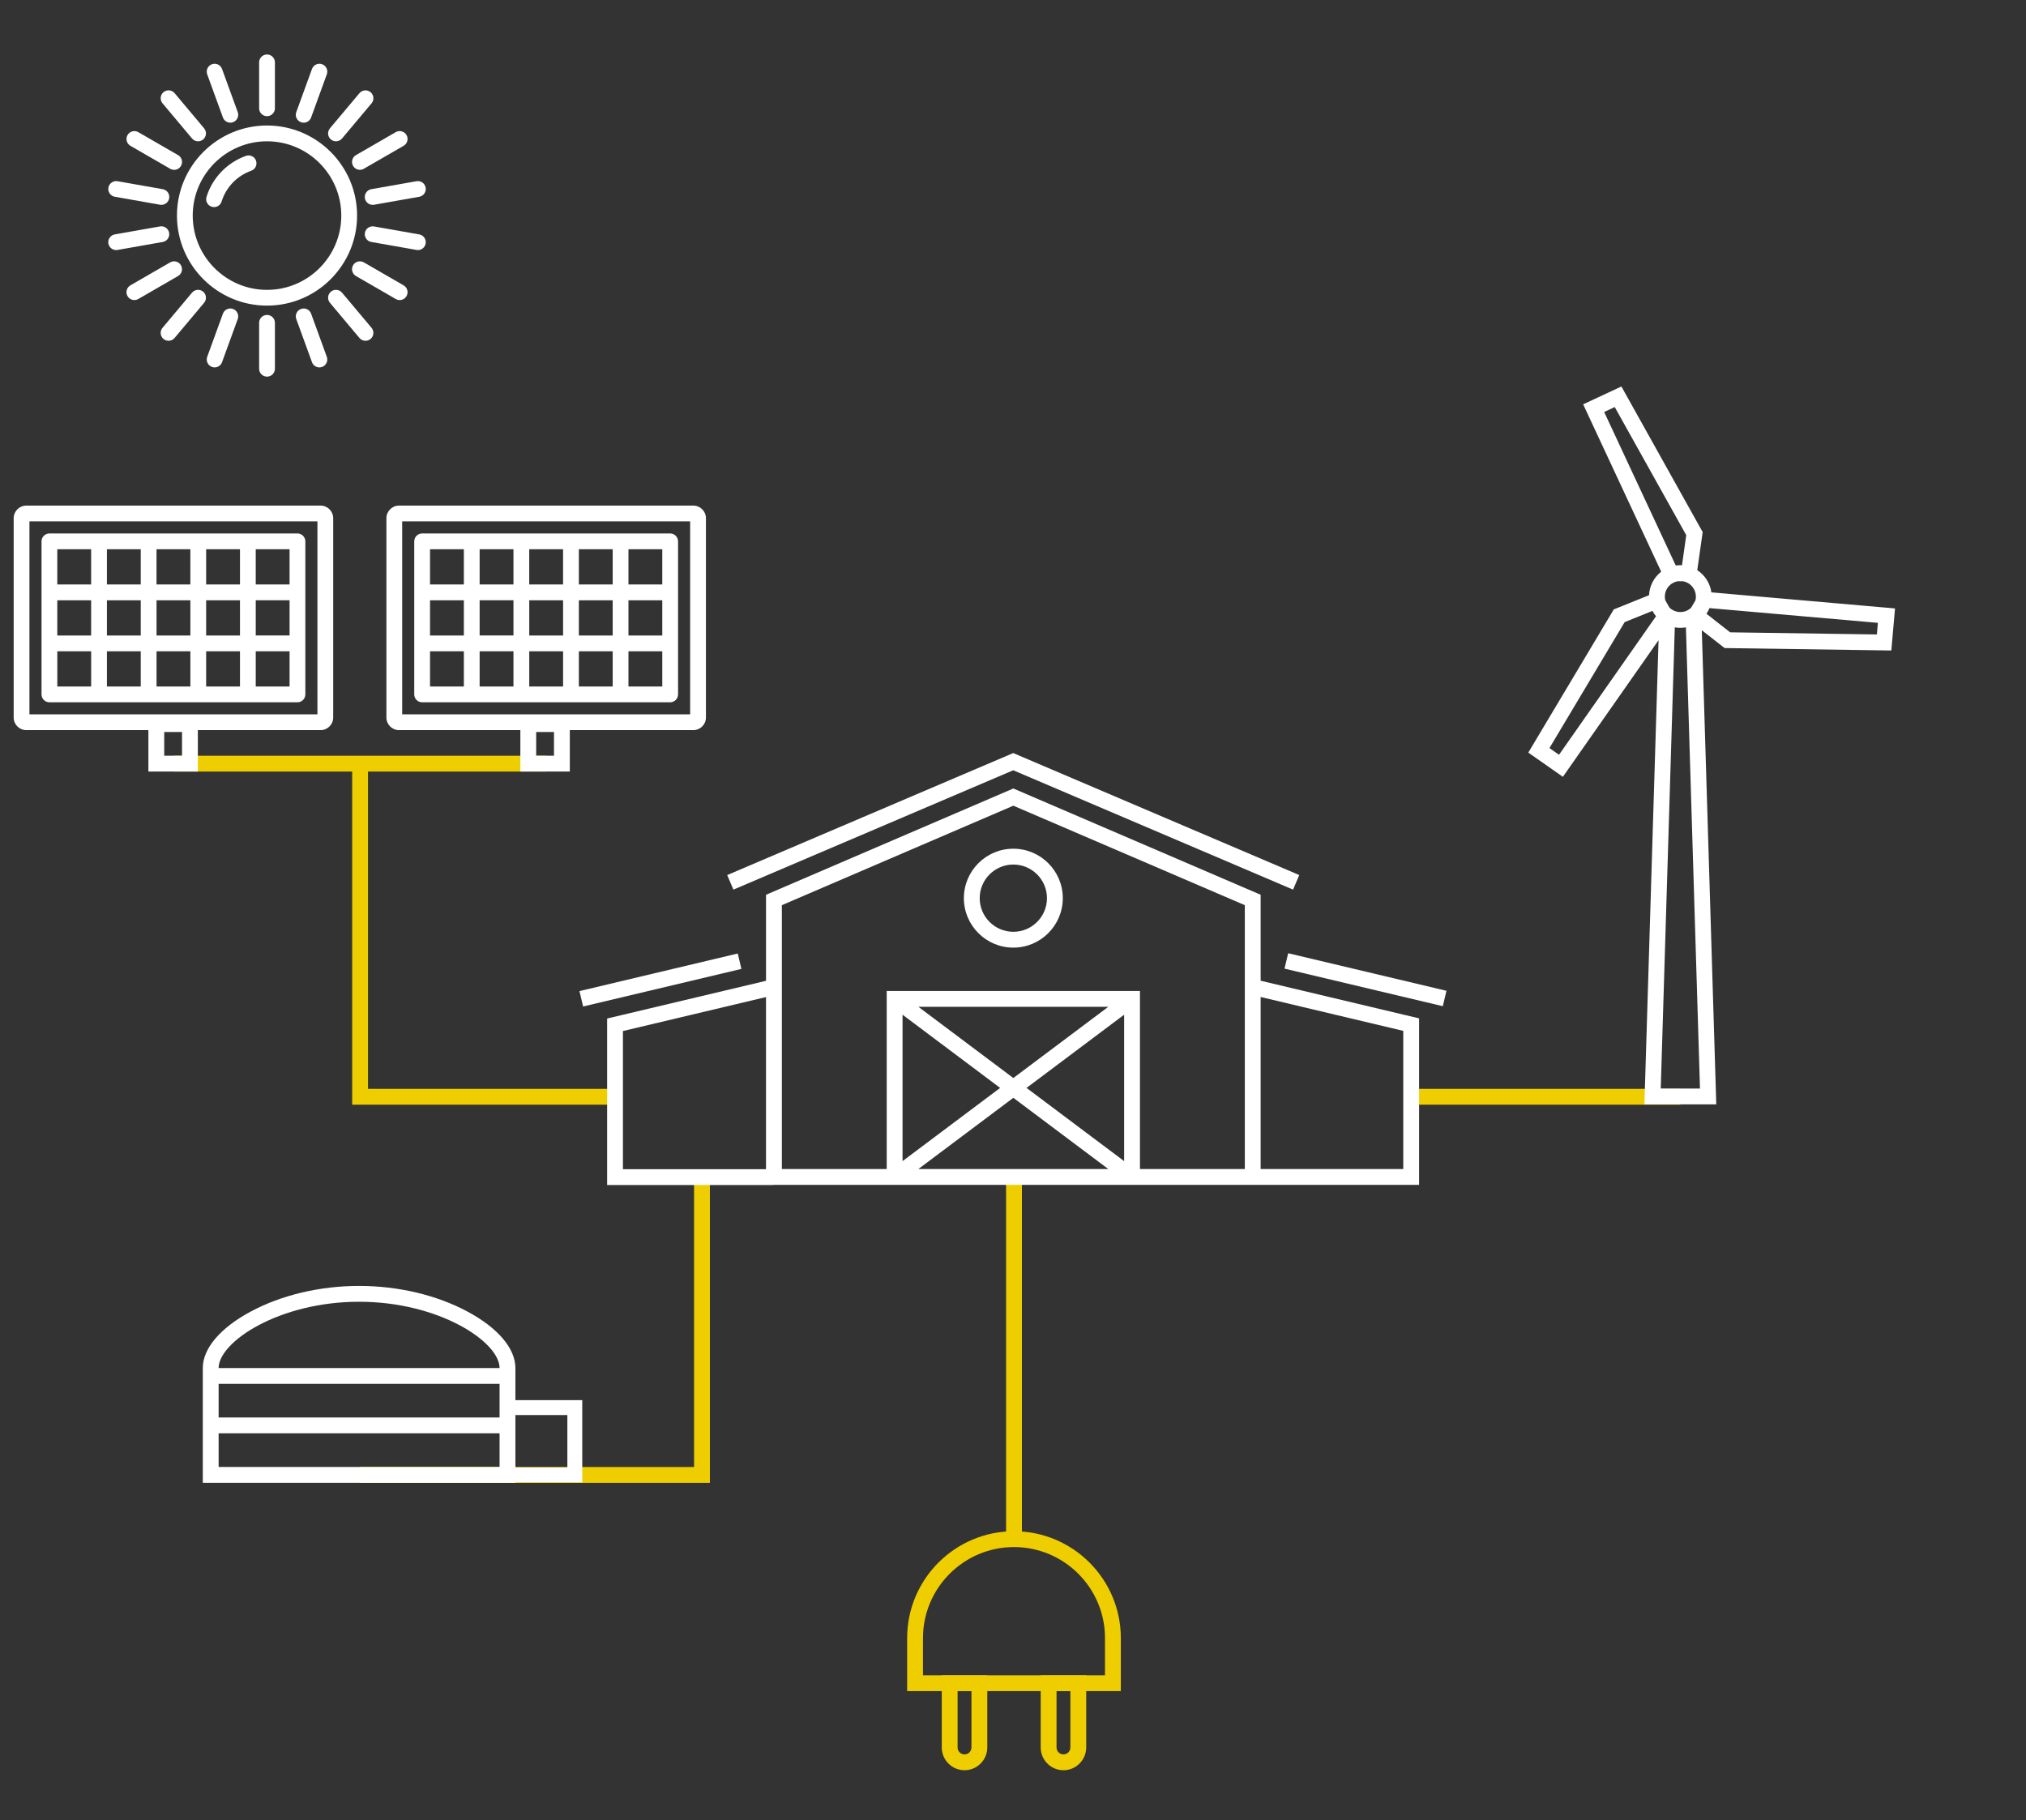 <?xml version="1.0" encoding="UTF-8"?>
<svg id="Layer_1" xmlns="http://www.w3.org/2000/svg" viewBox="0 0 1024 920">
  <rect x="0" y="0" width="1024" height="920" fill="#333333" stroke="none"/>
  <defs>
    <style>
      .cls-1 {
        fill: #fff;
      }

      .cls-2 {
        fill: #eece00;
      }
    </style>
  </defs>
  <polygon class="cls-2" points="358.8 749.53 182 749.53 182 741.53 350.8 741.53 350.8 595 358.8 595 358.8 749.53"/>
  <rect class="cls-2" x="508.5" y="595" width="8" height="183"/>
  <rect class="cls-2" x="713.25" y="550.39" width="136.05" height="8"/>
  <polygon class="cls-2" points="310.85 558.39 178 558.39 178 386 186 386 186 550.39 310.85 550.39 310.85 558.39"/>
  <rect class="cls-2" x="88" y="382" width="188" height="8"/>
  <g>
    <path class="cls-1" d="M134.96,154.48c-25.1,0-45.52-20.42-45.52-45.52s20.42-45.52,45.52-45.52,45.52,20.42,45.52,45.52-20.42,45.52-45.52,45.52ZM134.96,71.42c-20.7,0-37.55,16.84-37.55,37.55s16.84,37.55,37.55,37.55,37.54-16.84,37.54-37.55-16.84-37.55-37.54-37.55Z"/>
    <path class="cls-1" d="M108.19,104.67c-.39,0-.78-.06-1.17-.17-2.12-.66-3.29-2.9-2.64-4.99,2.98-9.62,10.43-17.36,19.93-20.72,1-.35,2.08-.3,3.05.16.96.46,1.69,1.26,2.04,2.27.73,2.07-.36,4.36-2.43,5.09-7.13,2.52-12.73,8.34-14.97,15.56-.52,1.68-2.05,2.81-3.81,2.81Z"/>
    <path class="cls-1" d="M134.96,58.73c-2.2,0-3.99-1.79-3.99-3.99v-23.21c0-2.2,1.79-3.99,3.99-3.99s3.99,1.79,3.99,3.99v23.21c0,2.2-1.79,3.99-3.99,3.99Z"/>
    <path class="cls-1" d="M153.5,62.01c-.47,0-.93-.08-1.37-.24-1-.36-1.8-1.09-2.25-2.06-.45-.96-.5-2.05-.13-3.05l7.94-21.81c.36-1,1.1-1.8,2.06-2.25.96-.45,2.05-.5,3.05-.13,2.07.75,3.14,3.05,2.38,5.11l-7.94,21.81c-.58,1.57-2.08,2.63-3.75,2.63Z"/>
    <path class="cls-1" d="M169.81,71.42c-.93,0-1.84-.33-2.56-.93-.82-.69-1.32-1.65-1.41-2.71-.09-1.06.23-2.1.92-2.91l14.92-17.78c1.41-1.68,3.93-1.9,5.62-.49,1.69,1.41,1.91,3.93.5,5.62l-14.92,17.78c-.76.9-1.87,1.42-3.06,1.42Z"/>
    <path class="cls-1" d="M181.91,85.84c-1.42,0-2.74-.76-3.45-1.99-1.1-1.91-.44-4.35,1.46-5.45l20.1-11.61c1.9-1.1,4.34-.44,5.44,1.46.53.92.68,2,.4,3.03-.27,1.03-.94,1.89-1.86,2.42l-20.1,11.6c-.6.35-1.29.53-1.99.53Z"/>
    <path class="cls-1" d="M188.35,103.54c-1.94,0-3.58-1.39-3.92-3.29-.19-1.05.05-2.11.66-2.98s1.53-1.46,2.57-1.64l22.86-4.03c2.17-.38,4.24,1.07,4.62,3.24.38,2.16-1.07,4.23-3.23,4.62l-22.86,4.03c-.22.04-.46.06-.7.06Z"/>
    <path class="cls-1" d="M211.21,126.4c-.25,0-.49-.02-.72-.07l-22.83-4.02c-1.05-.18-1.96-.77-2.57-1.64-.61-.87-.84-1.93-.66-2.98.18-1.05.77-1.96,1.64-2.57.87-.61,1.93-.84,2.97-.66l22.86,4.03c2.17.38,3.61,2.46,3.23,4.62-.34,1.91-1.99,3.29-3.93,3.29Z"/>
    <path class="cls-1" d="M202.01,151.67c-.7,0-1.39-.19-2-.54l-20.1-11.6c-1.9-1.1-2.56-3.54-1.46-5.44.53-.93,1.39-1.59,2.42-1.86,1.03-.28,2.1-.13,3.03.4l20.1,11.61c.92.53,1.58,1.39,1.86,2.42.28,1.03.13,2.11-.4,3.03-.71,1.23-2.03,1.99-3.45,1.99Z"/>
    <path class="cls-1" d="M184.73,172.26c-1.18,0-2.29-.52-3.05-1.42l-14.92-17.78c-.68-.81-1.01-1.85-.92-2.91s.59-2.02,1.41-2.71c1.68-1.41,4.2-1.19,5.62.49l14.92,17.78c1.41,1.69,1.19,4.21-.49,5.62-.71.6-1.62.93-2.56.93Z"/>
    <path class="cls-1" d="M161.44,185.71c-1.67,0-3.18-1.05-3.75-2.62l-7.94-21.81c-.36-1-.32-2.08.13-3.05.45-.97,1.25-1.7,2.25-2.06,1-.36,2.08-.32,3.05.13.97.45,1.7,1.25,2.06,2.25l7.94,21.81c.75,2.06-.32,4.36-2.38,5.11-.44.16-.9.24-1.37.24Z"/>
    <path class="cls-1" d="M134.96,190.38c-2.2,0-3.99-1.79-3.99-3.99v-23.21c0-2.2,1.79-3.99,3.99-3.99s3.99,1.79,3.99,3.99v23.21c0,2.2-1.79,3.99-3.99,3.99Z"/>
    <path class="cls-1" d="M108.48,185.71c-.47,0-.92-.08-1.36-.24-2.07-.76-3.13-3.05-2.39-5.11l7.94-21.81c.37-1,1.1-1.8,2.06-2.25.97-.45,2.05-.5,3.05-.13,1,.36,1.8,1.1,2.25,2.06.45.97.5,2.05.13,3.05l-7.94,21.81c-.57,1.57-2.08,2.62-3.75,2.62Z"/>
    <path class="cls-1" d="M85.19,172.26c-.94,0-1.85-.33-2.57-.94-.81-.68-1.31-1.64-1.4-2.7-.09-1.06.23-2.1.92-2.91l14.92-17.78c.68-.81,1.64-1.32,2.7-1.41,1.06-.09,2.1.23,2.91.92,1.68,1.42,1.9,3.93.49,5.62l-14.92,17.78c-.76.91-1.88,1.42-3.06,1.42Z"/>
    <path class="cls-1" d="M67.91,151.67c-1.42,0-2.75-.76-3.46-1.99-.53-.92-.67-2-.4-3.03.28-1.03.94-1.89,1.86-2.42l20.1-11.61c.92-.53,2-.67,3.02-.4,1.03.28,1.89.94,2.42,1.86,1.1,1.9.44,4.35-1.46,5.45l-20.1,11.61c-.6.35-1.29.53-1.99.53Z"/>
    <path class="cls-1" d="M58.71,126.4c-1.94,0-3.59-1.39-3.93-3.3-.38-2.16,1.07-4.23,3.23-4.62l22.86-4.03c2.17-.38,4.24,1.07,4.62,3.24.18,1.05-.05,2.11-.66,2.98-.61.87-1.53,1.46-2.58,1.64l-22.86,4.03c-.2.04-.45.06-.69.06ZM58.71,122.4v2-1.98s0-.02,0-.02Z"/>
    <path class="cls-1" d="M81.57,103.54c-.23,0-.47-.02-.71-.06l-22.84-4.03c-2.17-.39-3.62-2.46-3.23-4.62.38-2.16,2.46-3.61,4.62-3.23l22.86,4.03c2.16.38,3.62,2.45,3.23,4.62-.34,1.91-1.99,3.3-3.92,3.3Z"/>
    <path class="cls-1" d="M88.01,85.84c-.7,0-1.39-.18-1.99-.53l-20.1-11.6c-1.9-1.1-2.56-3.54-1.46-5.45.53-.92,1.39-1.58,2.42-1.86,1.03-.28,2.1-.13,3.03.4l20.1,11.61c.92.53,1.58,1.39,1.86,2.42s.13,2.1-.4,3.03c-.71,1.23-2.03,1.99-3.45,1.99Z"/>
    <path class="cls-1" d="M100.11,71.42c-1.18,0-2.29-.52-3.05-1.42l-14.92-17.78c-.68-.81-1.01-1.85-.92-2.91.09-1.06.59-2.02,1.41-2.71,1.68-1.41,4.2-1.19,5.62.49l14.92,17.78c1.41,1.68,1.19,4.2-.49,5.62-.72.6-1.63.93-2.56.93Z"/>
    <path class="cls-1" d="M116.42,62.01c-1.67,0-3.17-1.05-3.75-2.62l-7.94-21.81c-.36-1-.32-2.08.13-3.05.45-.97,1.25-1.7,2.25-2.06,1-.36,2.08-.32,3.05.13.97.45,1.7,1.25,2.06,2.25l7.94,21.81c.36,1,.32,2.08-.13,3.05-.45.97-1.25,1.7-2.25,2.06-.44.16-.9.24-1.36.24Z"/>
  </g>
  <g>
    <path class="cls-1" d="M637.17,452.28l-125-53.72-125,53.72v43.49l-80.31,19.07v84.16h84v-.09h326.39v-84.16l-80.08-19.02v-43.46ZM314.85,521.16l72.31-17.17v87.01h-72.31v-69.84ZM505.5,549.91l-49.33,37v-74l49.33,37ZM512.17,554.91l48,36h-96l48-36ZM518.84,549.91l49.33-37v74l-49.33-37ZM512.17,544.91l-48-36h96l-48,36ZM629.17,590.91h-53v-90h-128v90h-53v-133.37l117-50.28,117,50.28v133.37ZM709.25,521.07v69.84h-72.08v-86.96l72.08,17.12Z"/>
    <path class="cls-1" d="M487.17,454c0,13.79,11.21,25,25,25s25-11.21,25-25-11.21-25-25-25-25,11.21-25,25ZM529.17,454c0,9.37-7.63,17-17,17s-17-7.63-17-17,7.63-17,17-17,17,7.63,17,17Z"/>
    <polygon class="cls-1" points="512.12 389.35 653.55 449.68 656.69 442.32 512.12 380.65 367.55 442.32 370.69 449.68 512.12 389.35"/>
    <rect class="cls-1" x="686.2" y="454.16" width="8" height="82.23" transform="translate(48.9 1052.41) rotate(-76.65)"/>
    <rect class="cls-1" x="292.69" y="491.36" width="82.23" height="8" transform="translate(-105.43 90.54) rotate(-13.36)"/>
  </g>
  <path class="cls-1" d="M949.83,306.85l-84.85-7.42c-.63-4.61-3.28-8.72-7.13-11.21l.18-1.28,2.17-15.31.38-2.67-1.31-2.35-36.14-64.75-3.62-6.49-6.74,3.14-5.35,2.49-7.25,3.38,3.38,7.25,36.07,77.36c-3.65,2.83-5.94,7.18-6.14,11.87l-.99.4-14.34,5.78-2.5,1.01-1.38,2.31-38.01,63.67-3.81,6.39,6.09,4.27,4.83,3.38,6.55,4.59,4.59-6.55,43.77-62.51-6.9,226.39-.25,8.24h36.32l-.25-8.24-7.06-231.42,9.39,7.35,2.12,1.66,2.69.04,74.15,1.08,7.44.11.65-7.41.51-5.88.7-7.97-7.97-.7ZM845.64,308.47c-.29-.15-.57-.33-.84-.51-.38-.26-.72-.56-1.04-.88l-1.3-2.31-.79-1.41c-.08-.35-.14-.71-.17-1.06-.02-.25-.04-.5-.04-.76,0-3.03,1.78-5.83,4.53-7.11.67-.31,1.36-.51,2.08-.63l1.94.03h.71c.27.06.54.11.81.19,3.31.97,5.62,4.07,5.62,7.52,0,.23,0,.46-.03.68,0,.02,0,.05,0,.07h0c-.04.44-.12.87-.24,1.28l-1.44,2.43-.71,1.2s0,0,0,.01c-.52.5-1.11.92-1.75,1.26-.85.45-1.77.73-2.71.84-.31.04-.63.06-.94.06-.63,0-1.26-.07-1.88-.22-.61-.15-1.21-.37-1.78-.67ZM816.14,205.76l36.14,64.75-2.15,15.2c-.28-.01-.55-.03-.83-.03-.6,0-1.19.03-1.78.1h-.58s-36.15-77.53-36.15-77.53l5.35-2.49ZM787.97,381.51l-4.83-3.38,38.01-63.67,14.08-5.68c.5.96,1.08,1.88,1.77,2.72l-49.02,70.01ZM839.39,550.22l7.1-233.11c.92.17,1.86.25,2.81.25s1.88-.09,2.81-.25l7.11,233.11h-19.83ZM948.62,320.7l-74.15-1.08-11.97-9.37c.6-.91,1.11-1.87,1.51-2.87l85.13,7.45-.51,5.88Z"/>
  <path class="cls-2" d="M566.5,854.8h-108v-26.8c0-29.78,24.22-54,54-54s54,24.22,54,54v26.8ZM466.5,846.8h92v-18.8c0-25.36-20.64-46-46-46s-46,20.64-46,46v18.8Z"/>
  <path class="cls-2" d="M487.5,894.8c-6.34,0-11.5-5.16-11.5-11.5v-36.5h23v36.5c0,6.34-5.16,11.5-11.5,11.5ZM484,854.8v28.5c0,1.93,1.57,3.5,3.5,3.5s3.5-1.57,3.5-3.5v-28.5h-7Z"/>
  <path class="cls-2" d="M537.5,894.8c-6.34,0-11.5-5.16-11.5-11.5v-36.5h23v36.5c0,6.34-5.16,11.5-11.5,11.5ZM534,854.8v28.5c0,1.93,1.57,3.5,3.5,3.5s3.5-1.57,3.5-3.5v-28.5h-7Z"/>
  <g>
    <path class="cls-1" d="M162.04,255.57H13.28c-3.51,0-6.37,2.86-6.37,6.37v100.75c0,3.51,2.86,6.37,6.37,6.37h61.72v20.93h25v-20.93h62.04c3.51,0,6.37-2.86,6.37-6.37v-100.75c0-3.51-2.86-6.37-6.37-6.37ZM92,382h-9v-12h9v12ZM160.44,361.09H14.88v-97.55h145.56v97.55Z"/>
    <path class="cls-1" d="M24.98,354.99h125.36c2.2,0,3.99-1.79,3.99-3.99v-77.36c0-2.2-1.79-3.99-3.99-3.99H24.98c-2.2,0-3.99,1.79-3.99,3.99v77.36c0,2.2,1.79,3.99,3.99,3.99ZM121.29,321.23h-17.1v-17.81h17.1v17.81ZM129.26,303.41h17.1v17.81h-17.1v-17.81ZM79.12,321.23v-17.81h17.1v17.81h-17.1ZM71.14,321.23h-17.1v-17.81h17.1v17.81ZM46.06,321.23h-17.1v-17.81h17.1v17.81ZM71.14,329.2v17.81h-17.1v-17.81h17.1ZM79.12,329.2h17.1v17.81h-17.1v-17.81ZM104.19,329.2h17.1v17.81h-17.1v-17.81ZM104.19,295.44v-17.81h17.1v17.81h-17.1ZM96.21,295.44h-17.1v-17.81h17.1v17.81ZM71.14,295.44h-17.1v-17.81h17.1v17.81ZM28.97,329.2h17.1v17.81h-17.1v-17.81ZM129.26,347.01v-17.81h17.1v17.81h-17.1ZM146.36,295.44h-17.1v-17.81h17.1v17.81ZM46.06,277.63v17.81h-17.1v-17.81h17.1Z"/>
    <path class="cls-1" d="M350.43,255.57h-148.76c-3.51,0-6.37,2.86-6.37,6.37v100.75c0,3.51,2.86,6.37,6.37,6.37h61.33v20.93h25v-20.93h62.43c3.51,0,6.37-2.86,6.37-6.37v-100.75c0-3.51-2.86-6.37-6.37-6.37ZM280,382h-9v-12h9v12ZM348.82,361.09h-145.55v-97.55h145.55v97.55Z"/>
    <path class="cls-1" d="M213.36,354.99h125.36c2.2,0,3.99-1.79,3.99-3.99v-77.36c0-2.2-1.79-3.99-3.99-3.99h-125.36c-2.2,0-3.99,1.79-3.99,3.99v77.36c0,2.2,1.79,3.99,3.99,3.99ZM334.74,321.23h-17.1v-17.81h17.1v17.81ZM309.67,321.23h-17.1v-17.81h17.1v17.81ZM267.5,329.2h17.1v17.81h-17.1v-17.81ZM259.52,347.01h-17.1v-17.81h17.1v17.81ZM267.5,321.23v-17.81h17.1v17.81h-17.1ZM292.57,329.2h17.1v17.81h-17.1v-17.81ZM292.57,295.44v-17.81h17.1v17.81h-17.1ZM284.59,295.44h-17.1v-17.81h17.1v17.81ZM259.52,295.44h-17.1v-17.81h17.1v17.81ZM259.52,303.41v17.81h-17.1v-17.81h17.1ZM234.45,321.23h-17.1v-17.81h17.1v17.81ZM217.35,329.2h17.1v17.81h-17.1v-17.81ZM317.64,347.01v-17.81h17.1v17.81h-17.1ZM338.73,352.99v-1.97h0v1.97ZM334.74,295.44h-17.1v-17.81h17.1v17.81ZM234.45,277.63v17.81h-17.1v-17.81h17.1Z"/>
  </g>
  <path class="cls-1" d="M294.29,707.74h-33.79v-16.24c0-9.84-8.77-20.22-24.07-28.46-15.61-8.41-35.12-13.04-54.93-13.04s-39.32,4.63-54.93,13.04c-15.3,8.24-24.07,18.61-24.07,28.46v58h158v-.21h33.79v-41.55ZM252.5,716.5H110.5v-17h142v17ZM181.5,658c40.51,0,71,20.32,71,33.5H110.5c0-13.18,30.49-33.5,71-33.5ZM110.5,741.5v-17h142v17H110.5ZM286.76,741.76h-26.26v-26.5h26.26v26.5Z"/>
</svg>
